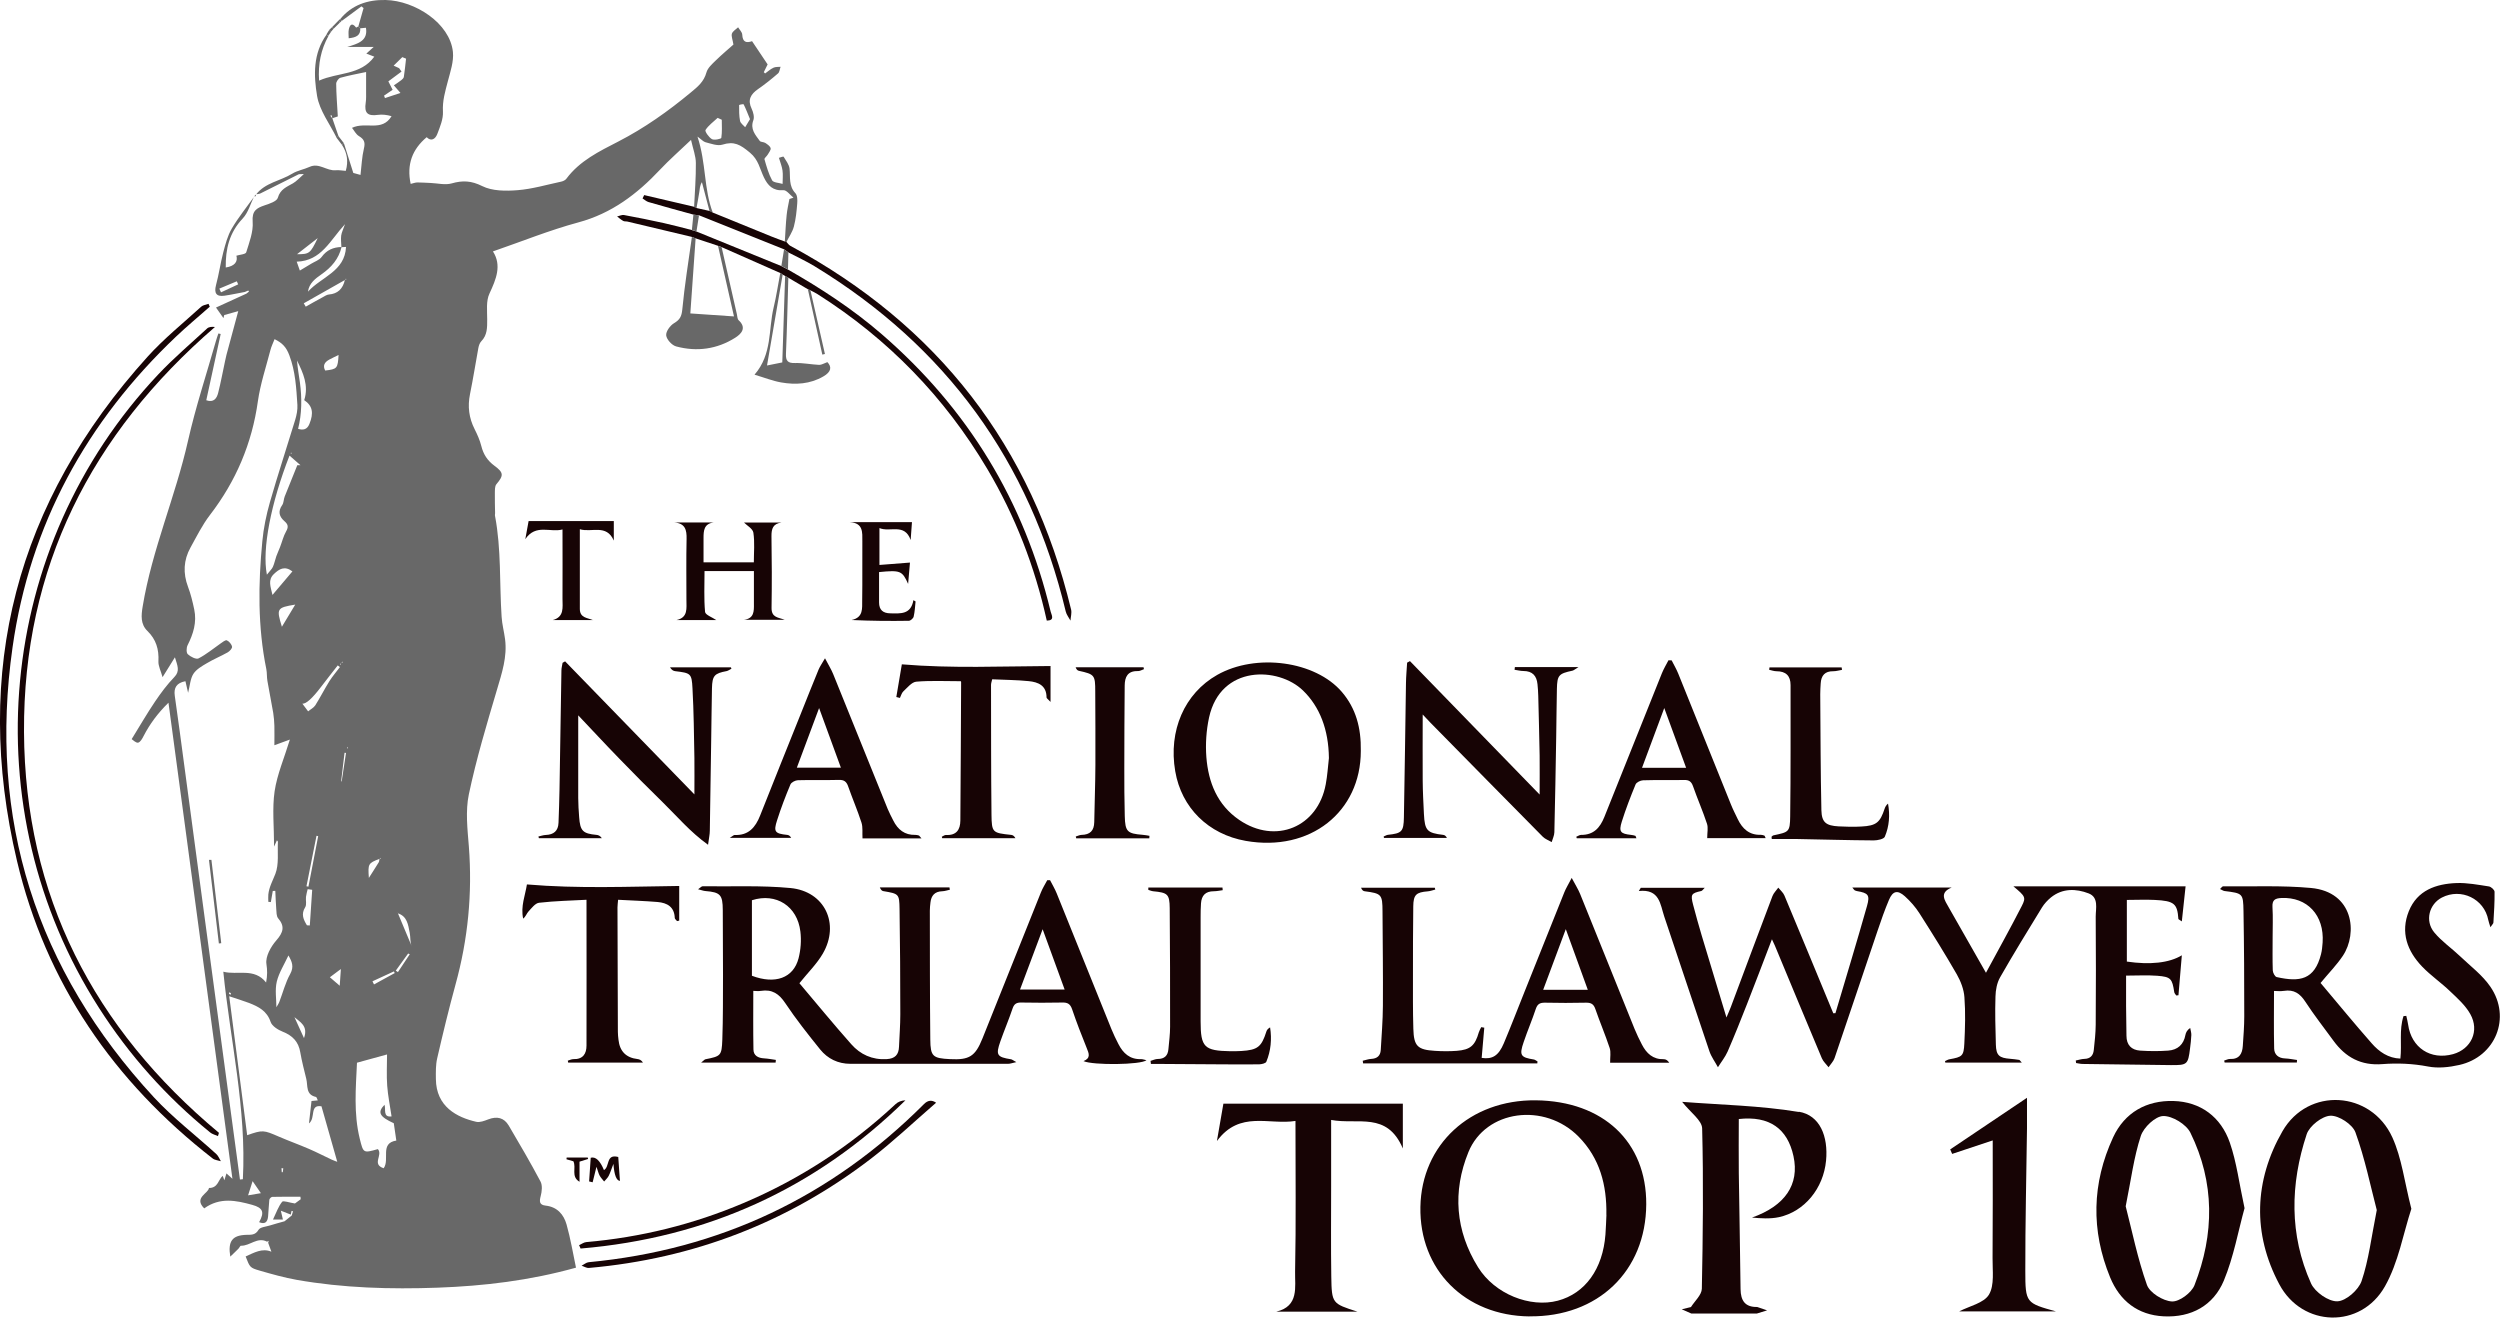 <?xml version="1.0" encoding="UTF-8"?><svg id="Layer_2" xmlns="http://www.w3.org/2000/svg" width="326" height="171.81" viewBox="0 0 326 171.81"><defs><style>.cls-1{fill:#686868;}.cls-2{fill:#170405;}</style></defs><g id="Layer_1-2"><g id="The_Top_100_Trial_Lawyers"><g><path class="cls-1" d="m33.39,25.36c1.2-1.55,3.17-1.76,4.71-2.71.68-.42,1.53-.55,2.27-.89,1.24-.57,2.23.55,3.4.44.42-.04.86.05,1.32.08.36-1.25.18-2.37-.51-3.41.09-.07.17-.14.26-.21.39,1.22.77,2.45,1.23,3.89.1.03.55.15.94.26.14-1.19.18-2.33.44-3.42.2-.8.06-1.22-.64-1.64-.4-.24-.64-.75-.91-1.08,1.8-.86,3.89.57,5.16-1.52-.61-.18-1.22-.25-1.8-.17-1.34.19-1.78-.26-1.57-1.6.08-.49.04-1,.05-1.51,0-.75,0-1.5,0-2.48-1.09.23-2.24.44-3.35.75-.25.07-.55.51-.55.78.01,1.33.12,2.67.21,4.26-.02,0-.37.13-.71.24-.03-.13-.07-.27-.1-.4-.06.02-.11.05-.17.07l.27.34c.26.77.53,1.53.79,2.3-.08.08-.15.16-.23.24-.89-1.81-2.23-3.55-2.55-5.45-.45-2.68-.54-5.56,1.24-8.02.08.07.15.14.23.21-.96,1.75-1.36,3.62-1.21,5.8,2.47-1.1,5.41-.67,7.2-3.12-.33-.13-.6-.23-1.04-.4.34-.31.58-.53.96-.87h-3.45c1.47-.44,2.72-.82,2.44-2.5-.22.02-.47.05-.72.07-.09-.07-.19-.14-.28-.21.23-.81.46-1.62.69-2.43-.09-.07-.19-.14-.28-.22-.85.63-1.7,1.25-2.54,1.88-.09-.06-.17-.12-.26-.18C45.86.64,47.94-.05,50.28,0c3.85.09,8.39,3.03,8.78,6.77.13,1.25-.34,2.59-.67,3.86-.34,1.3-.71,2.53-.63,3.93.05.96-.38,1.98-.74,2.92-.26.67-.81,1-1.38.41-1.88,1.58-2.63,3.55-2.09,6.09.32-.07.6-.19.88-.19.58,0,1.16.05,1.74.07.91.04,1.88.29,2.71.06,1.44-.41,2.57-.37,4.01.35,1.3.65,3.07.65,4.6.53,1.91-.15,3.79-.71,5.67-1.11.25-.05.56-.19.7-.39,1.74-2.34,4.28-3.56,6.76-4.84,3.42-1.76,6.52-3.96,9.47-6.41.91-.75,1.7-1.4,2.03-2.6.16-.59.74-1.1,1.21-1.56.83-.81,1.72-1.55,2.31-2.08-.1-.64-.3-1.08-.2-1.42.11-.33.53-.56.81-.83.19.32.53.63.54.96.05.96.5,1.12,1.28.85.66.99,1.32,1.97,2.03,3.03-.14.28-.32.64-.5,1.01.06.06.11.12.17.17.36-.26.69-.56,1.09-.75.27-.13.62-.09.93-.12-.11.29-.13.68-.33.86-.83.72-1.7,1.42-2.6,2.04-.96.67-1.41,1.4-.84,2.58.21.44.37,1.07.22,1.48-.44,1.17.26,1.91.83,2.7.13.17.51.13.73.27.27.18.62.41.69.68.06.23-.22.56-.37.83-.13.23-.48.48-.43.63.27.93.53,1.89.99,2.73.17.31.89.32,1.37.47,0-.58.07-1.18-.01-1.75-.08-.56-.31-1.1-.47-1.65.21-.06.58-.2.61-.15.3.5.72,1.02.78,1.57.12,1.1-.14,2.24.76,3.19.26.28.28.9.24,1.34-.08,1.01-.18,2.04-.44,3.02-.19.71-.64,1.34-.97,2.01-.07-.02-.14-.03-.21-.05.08-1.16.12-2.32.24-3.47.07-.7.23-1.39.36-2.09.18-.06.35-.12.53-.18-.44-.34-.9-1-1.31-.97-1.37.11-2.04-.61-2.55-1.68-.53-1.1-.69-2.28-1.81-3.21-1.27-1.06-2.06-1.53-3.6-1.05-.64.2-1.47-.13-2.19-.31-.29-.07-.53-.36-1.06-.74,1.15,3.45.81,6.82,2,9.92-.14-.07-.29-.14-.43-.21-.33-1.26-.66-2.51-.99-3.77-.28.46-.28.88-.34,1.29-.1.7-.25,1.4-.37,2.1-.1-.05-.21-.1-.31-.15.09-1.91.25-3.82.23-5.73,0-.9-.36-1.81-.63-3.02-1.46,1.4-2.82,2.58-4.04,3.88-2.99,3.18-6.31,5.71-10.66,6.88-3.74,1.01-7.36,2.48-11.13,3.78,1.17,1.83.42,3.61-.46,5.51-.45.96-.29,2.23-.29,3.36,0,1.04.03,2.04-.78,2.86-.2.21-.31.55-.37.85-.37,2-.68,4.02-1.09,6.02-.33,1.62-.14,3.12.6,4.58.35.7.68,1.43.87,2.19.27,1.09.8,1.91,1.71,2.58,1.24.91,1.21,1.28.26,2.41-.22.26-.19.77-.2,1.17-.02.87.02,1.74.03,2.61,0,.12-.04.24-.01.35.83,4.35.57,8.77.86,13.15.06.98.32,1.94.45,2.92.3,2.3-.41,4.41-1.05,6.58-1.34,4.52-2.7,9.05-3.67,13.65-.46,2.18-.18,4.55,0,6.81.47,6.11-.11,12.09-1.74,18-.87,3.18-1.65,6.4-2.39,9.62-.2.87-.18,1.8-.17,2.7.03,3.61,2.74,5,5.26,5.58.48.11,1.08-.13,1.58-.32,1.12-.43,2.04-.23,2.66.81,1.42,2.41,2.83,4.82,4.14,7.29.27.5.19,1.3.03,1.89-.19.72-.19,1.17.65,1.26,1.51.17,2.35,1.16,2.72,2.46.52,1.84.83,3.74,1.23,5.63-6.06,1.69-12.01,2.39-18.04,2.61-6.16.22-12.3.05-18.38-1.02-1.62-.29-3.22-.74-4.81-1.2-1.31-.38-1.29-.43-1.85-1.85,1.1-.49,2.16-1.13,3.36-.62-.17-.47-.29-.82-.42-1.16.02-.09.05-.17.07-.26-.07.04-.15.08-.22.11-1.26-.66-2.23.57-3.4.53-.11,0-.21.28-.34.4-.3.31-.62.6-1.05,1.02-.34-2.03.28-2.78,2.08-2.84.61-.02,1.18.07,1.6-.65.21-.36.96-.41,1.48-.57.63-.2,1.28-.37,1.92-.55.31-.25.62-.5.93-.75.06-.18.11-.37.17-.55-.06-.02-.13-.03-.19-.05-.03.16-.06.32-.1.48-.39-.15-.78-.31-1.3-.51.11.47.19.81.27,1.15h-1.29c.43-.9.7-1.7,1.19-2.31.15-.19.92.11,1.67.22.07-.05.41-.3.75-.55,0-.11-.02-.22-.03-.33-1.22,0-2.44-.01-3.67.02-.14,0-.37.23-.39.38-.08.72-.09,1.45-.16,2.17-.07.72-.39,1.07-1.17.75.72-1.29.52-1.87-.9-2.26-2.1-.58-4.21-1.02-6.26.46-1.4-1.4.54-1.94.62-2.66,1.2.01,1.21-1.1,1.79-1.58.06.15.11.28.22.57.11-.36.19-.61.27-.89.2.18.35.32.78.7-2.8-20.82-5.55-41.32-8.34-62.08-1.41,1.39-2.43,2.77-3.24,4.34-.17.34-.44.82-.72.87-.3.05-.66-.35-.84-.46,1.08-1.75,2.01-3.36,3.05-4.9.76-1.12,1.58-2.23,2.52-3.2.76-.79.4-1.48.07-2.57-.56.9-1,1.61-1.61,2.59-.22-.81-.57-1.45-.54-2.07.08-1.56-.3-2.85-1.44-3.96-.91-.89-.81-2.02-.61-3.21,1.22-7.4,4.27-14.3,5.91-21.59.99-4.39,2.41-8.68,3.64-13.01.09-.33.21-.65.32-.98.1.02.2.05.3.07-.62,2.87-1.25,5.74-1.88,8.64.97.34,1.37-.24,1.55-.96.35-1.37.6-2.76.9-4.15.06-.27.11-.54.18-.8.48-1.78.96-3.56,1.54-5.71-.79.22-1.31.37-1.83.51-.03.13-.07.27-.1.4-.38-.53-.75-1.07-.97-1.38,1.47-.67,2.71-1.24,3.96-1.81.11-.09.23-.18.34-.27-.03-.05-.06-.09-.09-.14-.15.06-.3.12-.45.19-.89.16-1.77.36-2.67.49-1.06.15-1.36-.35-1.09-1.38.38-1.41.58-2.88.95-4.29.28-1.06.56-2.16,1.11-3.09.86-1.47,1.95-2.8,2.94-4.19l-.02-.02c-.49.98-.78,2.14-1.5,2.9-1.74,1.84-2.25,3.98-2.21,6.39,1.16-.18,1.6-.75,1.39-1.54.45-.14,1.2-.18,1.28-.44.4-1.3.94-2.68.84-3.99-.11-1.42.5-1.78,1.57-2.14.63-.21,1.58-.52,1.71-.98.32-1.12,1.16-1.42,1.98-1.89.45-.26.81-.67,1.42-1.21-.47.03-.6,0-.69.04-1.66.83-3.32,1.67-4.98,2.49-.17.08-.38.08-.57.11l.02.02Zm11.11,61.05c.06,0,.12,0,.18,0-.02-.05-.03-.1-.05-.15-.03.06-.07.11-.1.17-.06.07-.12.13-.19.2.03.02.07.03.1.05.02-.09.04-.18.06-.27Zm4.99,25.58c-1.48.57-1.52.65-1.39,2.49.3-.48.81-1.25,1.29-2.04.08-.13.06-.31.09-.47.05,0,.1.02.15.03,0-.05-.01-.09-.02-.14-.04.05-.08.09-.12.14Zm-11.13,20.6s-.06-.04-.09-.05c.03.01.07.02.1.04.39.86.78,1.72,1.27,2.79.58-1.61-.53-2.1-1.29-2.77Zm13.5-13.49s-.03-.06-.05-.08c0,0-.04,0-.06,0,.04.02.08.03.13.05.61,1.45,1.22,2.9,1.82,4.35-.25-.53-.15-1.2-.28-1.83-.2-1-.32-2.12-1.56-2.5Zm-9.47-70.78c1.59-.19,1.65-.27,1.76-2.03-.41.2-.83.39-1.23.61-.58.32-.88.77-.5,1.44-.06.04-.13.08-.19.12.06-.05.12-.09.17-.14Zm2.61-11.82c-1.8,1.02-3.6,2.03-5.39,3.05.09.15.17.29.26.44.72-.41,1.44-.82,2.17-1.21.28-.15.57-.36.86-.38,1.11-.09,1.81-.71,2.08-1.92.06-.01.12-.02.18-.04-.01-.04-.03-.07-.04-.11l-.12.17Zm-.46-4.29c-.37,1.56-1.33,2.66-2.62,3.56-.8.56-1.61,1.16-1.76,2.26,1.73-1.92,4.82-2.63,4.96-5.83-.08,0-.34.02-.6.03-.02-.5-.09-1.02-.03-1.51.06-.43.28-.84.5-1.49-1.95,2.1-3.08,4.8-6.3,4.89.18.53.31.89.41,1.16.5-.3.99-.59,1.48-.89.46-.28,1.05-.47,1.35-.87.67-.92,1.53-1.29,2.61-1.31Zm-5.68,23.71c.66.2,1.18.11,1.48-.62.6-1.46.41-2.39-.67-3.12.61-1.91-.14-3.55-.94-5.17.07.97.25,1.93.38,2.88.27,2.02.26,4.04-.24,6.04h-.06s.04,0,.04,0Zm-3.05-11.71c-.2.52-.43.97-.55,1.45-.57,2.21-1.31,4.4-1.63,6.65-.77,5.52-2.86,10.43-6.25,14.84-1,1.3-1.74,2.81-2.54,4.25-.91,1.64-.99,3.35-.32,5.13.36.95.6,1.95.81,2.95.35,1.66-.12,3.18-.87,4.66-.16.32-.18.98.03,1.17.35.33,1.08.7,1.39.55,1.02-.52,1.92-1.28,2.87-1.94.26-.18.64-.49.83-.42.3.13.62.51.68.83.04.21-.31.59-.57.74-.89.5-1.84.89-2.71,1.41-.65.38-1.38.8-1.76,1.39-.4.62-.44,1.48-.69,2.47-.15-.67-.25-1.08-.35-1.51-1.18.22-1.53.88-1.39,1.89.22,1.56.44,3.12.65,4.68,1.07,7.97,2.13,15.93,3.2,23.9,1.06,7.93,2.13,15.85,3.2,23.78.48,3.58.96,7.16,1.45,10.73l.38-.04c.49-9.17-1.65-18.12-2.55-27.06,1.83.49,4.03-.56,5.58,1.41.18-.96.16-1.62.04-2.43-.14-.96.58-2.25,1.3-3.07.91-1.04,1.12-1.83.24-2.86-.25-.29-.22-.84-.26-1.27-.06-.77-.08-1.55-.12-2.32-.11,0-.22,0-.33.01-.08.48-.17.97-.25,1.45l-.33-.03c0-.32-.03-.64,0-.96.1-.97.58-1.81.92-2.69.48-1.25.26-2.78.33-4.19,0-.05-.07-.11-.13-.18-.09.19-.17.37-.37.82,0-2.61-.26-4.96.07-7.22.33-2.21,1.26-4.34,1.99-6.74-.8.29-1.26.46-2.02.74,0-.95.02-1.74,0-2.53-.02-.56-.06-1.13-.15-1.68-.24-1.4-.52-2.79-.76-4.18-.09-.5-.04-1.03-.14-1.53-1.13-5.54-1.06-11.12-.52-16.7.16-1.71.52-3.43.99-5.08,1.03-3.59,2.2-7.14,3.29-10.72.19-.63.33-1.31.29-1.96-.14-2.18-.25-4.34-1.05-6.47-.4-1.07-.92-1.61-1.92-2.1Zm-5.92,85.69c.78,6.06,1.56,12.08,2.34,18.13,2.03-.71,2.14-.68,4.14.19,1.3.56,2.63,1.04,3.93,1.6,1,.43,1.97.94,2.96,1.4.3.14.63.24.72.28-.69-2.41-1.37-4.81-2.06-7.24-1.6-.26-.72,1.54-1.63,2.23.12-1.09.22-1.99.33-2.92.24-.02.49-.05.82-.08-.1-.2-.15-.43-.24-.45-1.36-.29-1.04-1.46-1.26-2.35-.28-1.15-.58-2.29-.78-3.45-.23-1.4-1.01-2.2-2.3-2.71-.61-.24-1.39-.73-1.57-1.27-.48-1.44-1.58-1.99-2.8-2.47-.79-.3-1.6-.54-2.6-.88Zm16.66,8.69c-.15,3.27-.45,6.59.36,9.89.47,1.9.46,1.9,2.34,1.37.06-.02.15.03.03,0,.68.77-.85,1.96.75,2.49.83-1.15-.54-3.27,1.65-3.61-.11-.78-.22-1.5-.33-2.26-1.87-.86-2.17-1.41-1.21-2.41.2.6-.24,1.67.92,1.52-.2-1.36-.47-2.67-.57-4-.1-1.34-.02-2.69-.02-4.08-1.25.34-2.53.69-3.93,1.08Zm-11.75-63.65c.39-.5.65-.73.78-1.01.2-.44.29-.93.45-1.39.14-.4.33-.78.48-1.18.27-.69.44-1.44.8-2.07.33-.57.26-.91-.2-1.31-.7-.6-.9-1.28-.31-2.12.21-.3.18-.75.32-1.1.54-1.37,1.1-2.73,1.65-4.1.14,0,.27,0,.41,0-.46-.41-.93-.81-1.43-1.25-2.41,6.19-3.6,12.18-2.95,15.52Zm2.81,49.65c-.55,1.19-1.24,2.26-1.52,3.42-.25,1.07-.05,2.25-.05,3.33.09-.16.27-.41.38-.68.47-1.22.79-2.52,1.42-3.65.52-.95.24-1.61-.23-2.42ZM52.06,8.91c.1.14.2.28.3.42-.58.43-1.15.86-1.72,1.28.19.38.37.72.56,1.1-.41.28-.77.52-1.12.76.04.11.08.21.12.32.66-.22,1.31-.44,2.02-.67-.38-.44-.62-.72-.86-.99.33-.23.67-.44.98-.69.13-.1.3-.26.32-.41.12-.79.2-1.59.29-2.38-.16-.07-.33-.13-.49-.2-.35.34-.7.69-1.13,1.11.35.16.55.25.74.34Zm-13.93,65.6c-1.02-.77-1.73-.31-2.42.35-.8.77-.43,1.62-.18,2.72.95-1.12,1.77-2.09,2.6-3.07ZM94.13,15.62c-.18-.08-.37-.16-.55-.25-.55.52-1.19.97-1.58,1.58-.11.18.43.96.83,1.19.3.18,1.21-.03,1.23-.16.12-.78.06-1.58.06-2.38Zm-49.81,71.36c-.09-.07-.19-.14-.28-.21-.72.93-1.45,1.84-2.16,2.78q-1.73,2.28-2.45,2.21c.25.33.5.66.75,1,.31-.26.72-.46.93-.78.65-1.03,1.2-2.12,1.84-3.15.41-.65.92-1.23,1.38-1.85Zm-4.29,33.68c.12,0,.25.01.37.02.1-1.55.21-3.1.31-4.65-.2-.03-.39-.05-.59-.08-.08.34-.18.67-.22,1.01-.05.45.11,1-.1,1.34-.57.91-.23,1.62.23,2.37Zm-3.27-38.93c.69-1.14,1.21-2.02,1.74-2.89-2.41.4-2.47.51-1.74,2.89ZM97.8,15.54c-.29-.7-.53-1.34-.83-1.94-.03-.05-.59.06-.59.1,0,.69-.01,1.39.12,2.06.06.31.43.56.67.83.19-.32.39-.65.63-1.05Zm-57.83,100.03c.08.02.17.03.25.05.42-2.2.85-4.4,1.27-6.59-.07-.01-.14-.03-.22-.04-.44,2.2-.88,4.39-1.31,6.59Zm-1.24-82.42c1.62,0,1.72-.08,2.7-2.1-1,.78-1.76,1.37-2.7,2.1Zm4.28,94.28c.36.31.73.63,1.29,1.11.06-.9.1-1.5.15-2.18-.57.42-.94.7-1.43,1.07Zm-14.41-89.8c.07.16.15.33.22.49.75-.35,1.49-.7,2.24-1.04-.06-.13-.12-.27-.18-.4-.76.32-1.51.64-2.27.95Zm5.42,117.96c-.4-.58-.66-.95-1.08-1.57-.23.72-.38,1.19-.59,1.85.64-.11,1.04-.18,1.67-.28Zm17.45-28.7l-.1-.22c-.93.43-1.87.86-2.8,1.29.07.14.13.27.2.41.9-.49,1.8-.99,2.7-1.48Zm1.96-2.46c-.07-.03-.14-.06-.21-.09-.54.74-1.07,1.48-1.61,2.23.09.06.19.12.28.19.51-.77,1.03-1.54,1.54-2.32Zm-8.95-22.52s.06-.03.08-.04c.19-1.23.37-2.46.56-3.69-.06,0-.13-.02-.19-.02-.15,1.25-.3,2.5-.45,3.76Zm-7.54,50.44c-.08,0-.15-.02-.23-.02.01.17.02.34.03.52.04,0,.09,0,.13,0,.02-.17.04-.33.07-.5ZM49.24,6.06s.07,0,.1.01c-.03,0-.07,0-.1-.01Zm-19.12,123.47c-.06-.04-.13-.09-.2-.14-.02.06-.09.15-.06.18.04.07.13.1.2.15.02-.06.04-.11.06-.19Zm15.47-32.59c-.02-.13,0-.06,0,0,0-.06,0-.13,0,0Zm-.25.43c-.03.07-.05.14-.08.2.04,0,.08,0,.12,0-.01-.07-.03-.14-.05-.21Zm-7.38-38.21s.05-.04.08-.06c-.02-.02-.04-.07-.07-.07-.02,0-.05.03-.08.05.02.02.04.05.07.07Z"/><path class="cls-2" d="m239.34,132.12c1.38-4.66,2.8-9.31,4.12-13.99.41-1.44.14-1.68-1.3-1.93-.11-.02-.23-.06-.33-.12-.06-.04-.1-.12-.29-.35h12.97c-1.68.68-.92,1.66-.38,2.62,1.58,2.77,3.15,5.54,4.84,8.5,1.62-3.01,3.2-5.83,4.67-8.71.58-1.13.45-1.27-1.09-2.56h22.45c-.15,1.37-.31,2.9-.49,4.57-.33-.23-.44-.27-.45-.32-.14-1.97-.51-2.36-3.09-2.48-1.18-.06-2.36,0-3.63,0v8.04c3,.44,5.52.19,7.17-.82-.15,1.83-.3,3.52-.44,5.21-.1,0-.19.02-.29.03-.09-.15-.24-.28-.26-.44-.27-1.76-.44-1.99-2.21-2.13-1.29-.1-2.59-.02-4.07-.02,0,1.29,0,2.61,0,3.94,0,1.3.05,2.6.05,3.9,0,1.2.64,1.86,1.78,1.94,1.22.08,2.44.09,3.66,0,1.23-.09,2.02-.78,2.25-2.05.06-.32.22-.62.62-.91.05.31.16.62.15.93-.02.59-.1,1.18-.17,1.76-.26,2.09-.36,2.18-2.52,2.16-3.83-.04-7.65-.09-11.48-.15-.29,0-.57-.08-.86-.12l-.04-.33c.37-.07.74-.2,1.11-.21.79-.01,1.17-.45,1.24-1.16.12-1.1.24-2.2.25-3.3.03-4.69.04-9.39,0-14.08,0-1.08.42-2.52-.92-3.04-1.64-.63-3.4-.69-4.91.52-.45.37-.87.82-1.18,1.32-1.85,3.02-3.71,6.04-5.46,9.11-.41.72-.58,1.65-.6,2.49-.07,2.09-.01,4.18.05,6.27.04,1.41.42,1.75,1.88,1.86.39.03.78.08,1.16.14.06,0,.11.11.34.35h-9.97c-.01-.06-.02-.12-.04-.19.19-.08.38-.21.58-.24,1.66-.3,1.86-.41,1.94-2.06.1-2.01.16-4.03.01-6.03-.07-1.02-.48-2.08-.99-2.98-1.55-2.7-3.2-5.34-4.87-7.96-.52-.82-1.19-1.58-1.91-2.23-.96-.85-1.57-.7-2.07.48-.55,1.3-1.02,2.64-1.47,3.98-1.88,5.55-3.73,11.1-5.62,16.64-.15.44-.52.8-.79,1.2-.29-.39-.68-.73-.87-1.17-2.06-4.89-4.09-9.8-6.13-14.7-.09-.21-.19-.42-.38-.82-1.12,2.93-2.16,5.68-3.24,8.43-.82,2.09-1.65,4.17-2.54,6.22-.32.72-.84,1.36-1.26,2.04-.37-.69-.86-1.35-1.11-2.08-1.99-5.85-3.91-11.72-5.89-17.57-.53-1.57-.58-3.63-3.32-3.33.09-.14.17-.28.26-.42h8.34c-.22.21-.32.39-.46.42-1.31.29-1.41.44-1.05,1.82.35,1.33.72,2.66,1.11,3.97,1.04,3.47,2.09,6.93,3.23,10.7.26-.62.43-.98.57-1.36,1.81-4.82,3.6-9.65,5.43-14.47.15-.4.5-.73.76-1.1.27.34.64.64.8,1.03,2.14,5.11,4.25,10.23,6.37,15.35.09,0,.17,0,.26-.01Z"/><path class="cls-2" d="m104.25,128.22c2.16,2.55,4.4,5.29,6.75,7.94,1.19,1.35,2.74,2.06,4.62,1.95,1.09-.06,1.57-.57,1.61-1.61.06-1.42.17-2.83.17-4.25,0-4.57-.03-9.14-.1-13.72-.03-1.98-.09-1.98-2.13-2.33-.17-.03-.32-.18-.44-.48h9.08c.02.1.03.2.05.3-.33.07-.66.19-1,.2-.97.03-1.43.56-1.53,1.47-.04.35-.08.71-.08,1.06.01,5.6,0,11.2.06,16.8.02,2.21.32,2.45,2.57,2.56,2.51.13,3.29-.35,4.23-2.69,2.55-6.34,5.07-12.7,7.62-19.04.22-.56.55-1.07.83-1.6.12,0,.25,0,.37,0,.29.57.63,1.13.87,1.73,2.39,5.9,4.76,11.81,7.14,17.71.26.65.58,1.29.9,1.92.61,1.2,1.49,2.02,2.95,1.97.21,0,.43.08.71.14-.7.61-6.97.68-8.21.12.98-.4.7-1.01.42-1.7-.68-1.68-1.33-3.36-1.91-5.07-.24-.7-.6-.89-1.29-.87-1.77.04-3.55.03-5.33,0-.6-.01-.92.15-1.13.75-.49,1.45-1.09,2.86-1.6,4.31-.63,1.79-.45,2.05,1.39,2.34.13.02.25.13.69.37-.55.12-.81.22-1.06.22-6.86,0-13.73,0-20.59,0-1.6,0-2.95-.66-3.93-1.87-1.58-1.96-3.15-3.94-4.55-6.04-.82-1.23-1.72-1.83-3.18-1.6-.34.06-.7,0-.99,0,0,2.57-.03,5.11.02,7.65.01.8.62,1.11,1.39,1.15.51.03,1.02.13,1.53.2-.01.12-.02.23-.03.35h-9.71c.34-.26.43-.4.55-.43,2.01-.4,2.13-.45,2.21-2.55.1-2.84.08-5.68.09-8.51,0-2.8-.01-5.6-.03-8.4-.01-2-.32-2.32-2.28-2.48-.25-.02-.49-.12-.94-.23.32-.22.45-.39.59-.39,3.82.05,7.66-.13,11.46.23,4.47.43,6.47,4.67,4.21,8.56-.78,1.34-1.93,2.46-3.03,3.83Zm-6.2-.98c3.03,1.15,5.41.3,6.08-2.27.29-1.12.38-2.35.24-3.5-.39-3.3-3.16-5.09-6.32-4.08v9.86Zm37.91-6.07c-1.06,2.83-1.99,5.31-2.95,7.87h5.82c-.94-2.57-1.84-5.04-2.87-7.87Z"/><path class="cls-2" d="m302.62,128.2c2.17,2.57,4.36,5.25,6.65,7.85.96,1.1,2.16,1.94,3.74,1.99.21-1.87-.18-3.76.41-5.54l.36-.03c.08.38.19.76.24,1.14.42,3.01,2.93,4.66,5.86,3.85,2.36-.66,3.48-3.03,2.25-5.22-.63-1.13-1.67-2.06-2.63-2.97-1.16-1.12-2.51-2.04-3.63-3.2-1.97-2.04-2.87-4.49-1.76-7.25,1.1-2.73,3.55-3.57,6.23-3.67,1.4-.05,2.82.23,4.21.44.29.04.74.45.74.7.02,1.34-.07,2.67-.15,4.01,0,.13-.16.26-.39.61-.13-.44-.23-.69-.28-.95-.53-2.76-3.54-4.21-6.05-2.92-1.66.86-2.24,3.03-1,4.54.96,1.17,2.26,2.05,3.37,3.11,1.36,1.3,2.93,2.47,3.97,4,2.73,4.01.66,9.11-4.06,10.18-1.32.3-2.79.46-4.1.2-1.99-.38-3.96-.46-5.94-.31-2.78.22-4.8-.88-6.38-3.05-1.23-1.69-2.52-3.33-3.66-5.08-.7-1.08-1.5-1.63-2.8-1.42-.45.07-.92.01-1.29.01,0,2.58-.04,5.05.02,7.52.02.79.57,1.25,1.42,1.28.52.02,1.04.13,1.56.2,0,.11-.01.22-.02.33h-9.42c-.02-.08-.04-.17-.06-.25.25-.07.51-.22.76-.21,1.2.05,1.6-.67,1.67-1.69.09-1.3.19-2.59.19-3.89,0-4.57-.02-9.14-.1-13.71-.04-2.31-.1-2.31-2.47-2.61-.17-.02-.32-.14-.59-.26.19-.18.29-.35.39-.35,3.82.04,7.66-.14,11.46.21,5.58.51,6.12,5.91,4.17,8.84-.8,1.2-1.83,2.24-2.92,3.56Zm-6.27-5.92c0,1.42-.03,2.84.02,4.26.01.31.28.82.51.87,3.02.68,4.93.36,5.78-2.98.13-.49.17-1.01.21-1.52.24-3.56-2.01-5.97-5.38-5.81-.82.04-1.21.25-1.16,1.17.08,1.34.02,2.68.02,4.02Z"/><path class="cls-2" d="m200.45,138.67h-22.7c-.02-.12-.04-.24-.05-.35.37-.08.73-.22,1.11-.24.76-.04,1.19-.4,1.24-1.15.11-1.92.27-3.85.28-5.77.03-4.1-.03-8.2-.05-12.3-.01-2.23-.12-2.35-2.33-2.64-.17-.02-.34-.13-.47-.46h9.62c.02.08.04.16.06.24-.32.08-.64.2-.97.23-1.52.12-1.88.44-1.9,1.95-.04,3-.04,5.99-.04,8.99,0,2.33-.02,4.65.05,6.98.06,2.27.55,2.74,2.81,2.88.94.06,1.9.07,2.84,0,1.79-.14,2.39-.68,2.89-2.42.07-.23.2-.44.31-.67.13.02.27.04.4.07-.11,1.31-.23,2.62-.34,3.94,1.39.21,2.2-.27,2.89-1.91.93-2.21,1.79-4.44,2.68-6.67,1.74-4.34,3.47-8.68,5.21-13.02.21-.53.52-1.01.96-1.87.48.91.85,1.48,1.1,2.1,2.38,5.86,4.73,11.74,7.1,17.6.28.69.61,1.36.95,2.02.6,1.16,1.44,1.96,2.86,1.92.24,0,.49.12.71.46h-7.71c-.01-.73.12-1.38-.06-1.92-.57-1.72-1.28-3.38-1.87-5.09-.22-.64-.56-.83-1.21-.82-1.78.04-3.55.04-5.33,0-.64-.01-1,.14-1.22.8-.48,1.45-1.09,2.87-1.58,4.32-.6,1.75-.42,2.01,1.33,2.29.17.03.31.17.47.25-.01.09-.02.19-.03.28Zm3.73-17.51c-1.05,2.82-1.98,5.32-2.95,7.91h5.82c-.94-2.58-1.85-5.08-2.87-7.91Z"/><path class="cls-2" d="m177.45,97.93c0,7.94-6.6,13.2-15.01,11.72-4.87-.86-8.38-4.32-9.19-9.08-.91-5.29,1.21-10.15,5.47-12.56,5.07-2.87,12.8-1.82,16.26,2.22,1.83,2.14,2.52,4.67,2.47,7.69Zm-4.16.92c-.04-3.72-1.2-6.7-3.38-8.81-3.2-3.1-10.74-3.38-12.25,3.53-.36,1.67-.48,3.45-.35,5.16.26,3.29,1.42,6.23,4.29,8.19,4.73,3.23,10.25.95,11.28-4.66.21-1.12.28-2.26.41-3.4Z"/><path class="cls-2" d="m75.4,93.26c0,3.58,0,7.19,0,10.8,0,.83.06,1.65.12,2.48.13,1.82.47,2.16,2.27,2.33.24.02.47.12.69.43h-8.21c-.02-.07-.04-.15-.06-.22.32-.07.64-.19.96-.2,1.04-.04,1.62-.53,1.66-1.59.05-1.46.11-2.91.13-4.37.09-5.16.16-10.32.25-15.49,0-.33.1-.67.15-1,.11-.06.22-.13.33-.19,5.59,5.76,11.19,11.51,16.86,17.35,0-1.65.02-3.2,0-4.74-.06-3.03-.08-6.07-.25-9.09-.1-1.97-.24-1.99-2.26-2.24-.24-.03-.47-.16-.67-.5h7.94c.02.06.05.12.07.18-.21.1-.4.26-.62.31-1.6.3-1.88.59-1.92,2.24-.05,2.25-.06,4.49-.1,6.74-.06,3.94-.11,7.88-.18,11.82,0,.5-.12.99-.23,1.85-2.35-1.69-4.03-3.7-5.88-5.51-1.92-1.87-3.81-3.78-5.67-5.7-1.84-1.89-3.63-3.83-5.38-5.67Z"/><path class="cls-2" d="m185.52,93.15c0,2.99-.02,5.81,0,8.63.01,1.46.09,2.91.16,4.37.11,2.16.41,2.47,2.52,2.72.17.02.34.12.48.4h-8.21c-.01-.06-.03-.13-.04-.19.19-.07.37-.2.56-.22,1.8-.19,2.05-.41,2.08-2.28.11-5.83.18-11.67.27-17.5.01-.89.1-1.78.15-2.67.12-.07.25-.14.37-.2,5.59,5.75,11.18,11.51,16.91,17.4,0-1.81.02-3.44,0-5.06-.04-2.6-.12-5.2-.18-7.8-.01-.51-.05-1.02-.1-1.53-.11-1.1-.66-1.72-1.84-1.72-.38,0-.77-.11-1.15-.16.01-.12.03-.24.04-.35h8.29c-.45.28-.61.43-.79.47-1.78.38-1.98.58-2.02,2.39-.05,2.09-.05,4.18-.09,6.27-.07,4.14-.14,8.28-.24,12.41-.01.43-.23.85-.35,1.28-.39-.23-.85-.39-1.16-.7-4.91-4.96-9.8-9.94-14.7-14.92-.3-.31-.59-.63-.98-1.04Z"/><path class="cls-2" d="m217.98,86.11c.29.57.62,1.13.86,1.72,2.3,5.68,4.58,11.37,6.87,17.06.26.65.59,1.29.89,1.92.61,1.27,1.51,2.1,3.02,2.05.15,0,.31.05.45.1.05.02.07.12.17.33h-7.62c0-.72.15-1.35-.03-1.88-.54-1.64-1.24-3.23-1.81-4.86-.22-.63-.52-.86-1.19-.84-1.77.04-3.55-.02-5.33.04-.34.01-.86.26-.98.54-.66,1.6-1.28,3.21-1.8,4.86-.41,1.32-.17,1.57,1.21,1.72.19.02.38.06.56.12.04.01.06.13.14.32h-7.78c-.02-.07-.04-.13-.06-.2.21-.08.42-.24.62-.24,1.64.02,2.48-.94,3.04-2.34,2.49-6.25,4.99-12.49,7.5-18.73.24-.59.57-1.14.86-1.7.13,0,.25,0,.38.01Zm1.89,14.01c-.95-2.61-1.85-5.06-2.85-7.79-1.02,2.75-1.94,5.23-2.9,7.79h5.75Z"/><path class="cls-2" d="m120.19,109.33h-7.72c-.04-.76.06-1.45-.13-2.05-.52-1.61-1.19-3.16-1.75-4.76-.22-.62-.55-.84-1.21-.82-1.78.05-3.55-.01-5.33.04-.34.01-.86.27-.98.56-.64,1.52-1.23,3.07-1.73,4.64-.5,1.53-.3,1.76,1.31,1.93.18.02.36.1.52.39h-8.01c.37-.22.51-.39.65-.38,1.8.08,2.7-1,3.3-2.51,1.75-4.43,3.53-8.84,5.3-13.26.77-1.93,1.54-3.87,2.33-5.79.17-.41.44-.78.84-1.48.46.88.82,1.45,1.07,2.07,2.38,5.86,4.74,11.73,7.11,17.59.21.51.47.99.72,1.49.59,1.19,1.49,1.92,2.88,1.88.15,0,.31.03.46.08.06.02.1.11.35.39Zm-10.54-9.23c-.92-2.52-1.83-5-2.84-7.77-1.04,2.8-1.95,5.24-2.9,7.77h5.74Z"/><path class="cls-2" d="m74.04,138.31c.24-.07.49-.2.73-.2,1.24.04,1.71-.69,1.71-1.77.02-6.26,0-12.53,0-19.01-1.99.11-4.1.15-6.19.39-.5.06-.97.7-1.38,1.14-.24.26-.34.65-.69.93-.35-1.61.28-3.06.49-4.46,6.7.57,13.24.28,19.86.2v4.52c-.09.02-.19.04-.28.06-.1-.13-.29-.27-.3-.4-.05-1.46-.99-1.98-2.24-2.09-1.68-.14-3.38-.19-5.15-.29-.03.4-.08.7-.08,1,.01,5.4.03,10.8.05,16.2,0,.35.04.7.08,1.05q.24,2.26,2.48,2.52c.25.03.49.12.71.46h-9.75c-.02-.08-.03-.17-.05-.25Z"/><path class="cls-2" d="m125.3,88.83c-1.98,0-3.91-.1-5.81.06-.6.05-1.17.78-1.69,1.26-.23.21-.3.57-.45.86-.16-.04-.31-.08-.47-.12.25-1.47.5-2.94.72-4.26,6.61.55,13.01.25,19.39.22v4.68c-.34-.37-.52-.47-.52-.58,0-1.57-1.09-2.01-2.33-2.13-1.56-.16-3.14-.16-4.76-.24-.06.29-.15.51-.15.73.01,5.63,0,11.27.06,16.9.03,2.37.12,2.4,2.57,2.66.2.02.39.13.55.43h-9.55c-.02-.06-.03-.13-.05-.19.18-.08.37-.24.55-.23,1.35.08,1.86-.69,1.87-1.87.05-6.03.07-12.06.1-18.08,0-.07-.07-.14-.04-.08Z"/><path class="cls-2" d="m149.76,115.73h9.65c0,.12.02.24.03.35-.39.05-.78.14-1.17.14-1.07,0-1.59.55-1.66,1.58-.04.59-.05,1.18-.05,1.77,0,4.53-.01,9.06,0,13.6,0,3.4.47,3.85,3.89,3.91.47,0,.95,0,1.42-.03,2.13-.13,2.63-.53,3.27-2.55.06-.2.21-.37.48-.53.24,1.54.1,3.05-.49,4.48-.09.21-.61.33-.94.34-1.61.03-3.22,0-4.84,0-2.56-.02-5.12-.03-7.69-.05-.53,0-1.06,0-1.58,0-.02-.13-.04-.26-.05-.4.31-.09.63-.25.94-.25.88,0,1.32-.44,1.39-1.27.09-.98.22-1.96.22-2.94,0-5.16,0-10.32-.05-15.48-.02-1.81-.28-2-2.16-2.18-.21-.02-.42-.12-.63-.18,0-.1,0-.2,0-.31Z"/><path class="cls-2" d="m27.36,39.99c-1.47,1.3-2.98,2.55-4.4,3.9C11.28,54.98,3.91,68.42,1.64,84.38c-3.2,22.44,3.05,42.07,18.44,58.72,2.48,2.68,5.42,4.92,8.13,7.39.26.24.4.62.59.93-.36-.11-.79-.14-1.06-.35-12.92-10.04-21.77-22.9-25.53-38.83-5.85-24.78-.08-46.79,17.03-65.72,2.13-2.36,4.64-4.38,7-6.53.23-.21.63-.25.95-.37.05.12.11.25.16.37Z"/><path class="cls-2" d="m231,109.12c.09-.07.16-.17.26-.19,2.01-.43,2.15-.43,2.18-2.46.08-5.71.04-11.43.05-17.14,0-1.21-.62-1.8-1.83-1.8-.32,0-.64-.12-.96-.19.01-.1.03-.21.04-.31h9.41c.02.11.03.21.05.32-.38.06-.76.18-1.14.18-1.09-.02-1.58.56-1.64,1.58-.03.47-.06.94-.06,1.42.04,5.04.04,10.08.15,15.12.04,1.6.61,2.02,2.25,2.11.98.05,1.97.08,2.95.02,1.96-.1,2.45-.51,3.05-2.34.08-.23.2-.45.44-.65.27,1.49.16,2.96-.42,4.32-.13.31-.95.48-1.45.48-3.31-.02-6.62-.12-9.93-.18-1.12-.02-2.24,0-3.36,0,0-.09-.02-.18-.03-.27Z"/><path class="cls-2" d="m28.43,148.15c-.35-.16-.76-.25-1.04-.49-5.7-4.64-10.54-10.06-14.5-16.26C-3.7,105.45-.51,71.24,20.64,48.82c2-2.12,4.23-4.02,6.37-5.99.23-.21.63-.24,1.02-.19C11.85,56.61,3.02,74.06,3.13,95.44c.11,21.34,9.09,38.67,25.42,52.28-.04.14-.08.29-.13.43Z"/><path class="cls-2" d="m149.86,109.32h-9.52c-.02-.08-.04-.16-.06-.24.25-.07.49-.2.74-.21,1.12-.02,1.65-.54,1.67-1.67.04-2.48.14-4.96.15-7.44.02-3.19-.01-6.39-.02-9.58,0-2.16-.08-2.25-2.15-2.71-.16-.04-.3-.16-.41-.46h8.86c.02.08.03.17.05.25-.26.09-.53.26-.79.25-1.33-.04-1.71.76-1.72,1.88-.03,3.59-.05,7.18-.05,10.76,0,2.09,0,4.18.06,6.27.05,2.03.33,2.28,2.33,2.44.3.02.59.08.89.13,0,.11-.02.22-.02.33Z"/><path class="cls-2" d="m101.9,68.14c-1.1.15-1.31.8-1.3,1.78.05,3.11.06,6.23.01,9.34-.02,1.3.89,1.24,1.71,1.56h-5.29c1.31-.17,1.29-1.12,1.28-2.08-.01-1.41,0-2.83,0-4.27h-6.44c0,1.82-.09,3.58.07,5.32.04.4.95.71,1.47,1.07h-5.21c1.56-.33,1.3-1.56,1.31-2.64,0-2.64-.04-5.29.02-7.93.03-1.2-.18-2.05-1.6-2.16h5.13c-1.28.16-1.32,1.09-1.32,2.06,0,1.02,0,2.04,0,3.14h6.56c0-1.3.13-2.61-.06-3.87-.08-.52-.84-.93-1.22-1.32h4.87Z"/><path class="cls-2" d="m90.48,26.97c.1.05.21.1.31.15.57.13,1.13.25,1.7.38.14.07.29.14.43.21,2.57,1.05,5.13,2.1,7.7,3.14.56.23,1.14.43,1.71.64.07.01.14.03.21.05.17.17.31.4.51.51,19.26,10.37,31.5,26.16,36.62,47.43.11.45-.05.96-.08,1.45-.21-.4-.52-.77-.62-1.2-4.68-19.56-15.6-34.57-32.78-45.03-1.09-.66-2.25-1.19-3.38-1.78-.19-.14-.38-.27-.57-.41-3.69-1.48-7.38-2.95-11.07-4.43-.24-.03-.49-.06-.73-.09-1.96-.54-3.92-1.07-5.87-1.64-.28-.08-.52-.31-.78-.47.07-.15.14-.29.21-.44,2.16.51,4.33,1.01,6.49,1.52Z"/><path class="cls-2" d="m90.21,30.89c-2.79-.66-5.57-1.33-8.36-1.99-.19-.05-.42,0-.58-.09-.29-.16-.54-.38-.8-.58.3-.07.62-.24.9-.19,1.74.32,3.47.67,5.19,1.05,1.22.27,2.44.6,3.65.91.2.06.41.13.61.19,3.68,1.5,7.37,3,11.05,4.5.29.15.58.3.86.45,4.32,2.46,8.47,5.17,12.24,8.43,11.23,9.71,18.59,21.77,22.04,36.2.1.42.59,1.14-.51,1.16-1.55-7.02-4.11-13.63-7.77-19.8-5.55-9.35-12.93-16.94-22.12-22.77-.3-.19-.62-.34-.93-.5-.11-.05-.22-.1-.33-.14-.85-.5-1.7-1-2.55-1.5-.14-.08-.28-.15-.42-.23-.11-.06-.21-.12-.32-.18-.11-.07-.21-.14-.32-.21-2.55-1.13-5.1-2.25-7.65-3.38-.15-.06-.31-.11-.47-.17-.97-.32-1.95-.65-2.92-.97-.17-.06-.33-.12-.5-.19Z"/><path class="cls-2" d="m114.63,74.59c0,1.38,0,2.67,0,3.97,0,.99.53,1.41,1.48,1.42,1.31.02,2.67.18,3-1.72.09.06.18.11.28.17-.07.66-.1,1.34-.25,1.98-.05.22-.4.53-.61.54-2.46.04-4.93.02-7.48-.1,1.57-.34,1.36-1.55,1.38-2.57.04-2.56,0-5.13.02-7.69,0-1.17.13-2.39-1.62-2.5h8.09c-.05.74-.11,1.54-.17,2.33-.79-2.25-2.69-.97-4.07-1.56v4.81c1.33-.11,2.61-.21,3.98-.31-.06.74-.14,1.66-.24,2.78-.77-1.72-1.01-1.81-3.79-1.54Z"/><path class="cls-1" d="m90.21,30.89c.17.06.33.12.5.19-.23,3.31-.47,6.61-.69,9.79,2.02.14,3.83.26,5.69.39-.68-3.01-1.38-6.11-2.08-9.2.16.06.31.11.47.17.66,2.92,1.32,5.83,1.99,8.75.06.27.06.62.23.78,1.12,1.03.28,1.82-.45,2.28-2.37,1.5-5.01,1.86-7.71,1.13-.55-.15-1.23-.9-1.29-1.44-.05-.51.52-1.29,1.03-1.59.75-.45.98-.87,1.07-1.78.3-3.16.81-6.3,1.25-9.45Z"/><path class="cls-2" d="m122.06,143.8c-2.88,2.49-5.6,5.08-8.55,7.34-10.84,8.3-23.11,12.99-36.71,14.2-.31.03-.64-.19-.96-.29.31-.16.61-.43.93-.46,17.07-1.62,31.63-8.52,43.73-20.63q.74-.74,1.56-.17Z"/><path class="cls-2" d="m77.35,80.86h-5.28c1.54-.41,1.28-1.67,1.28-2.77.02-2.95,0-5.9,0-9.05-1.59.44-3.47-.77-4.85,1.26.14-.79.29-1.58.43-2.35h11.11v2.54c-.96-2.2-2.9-1.01-4.43-1.48,0,3.56,0,6.98,0,10.39,0,1.18.97,1.15,1.74,1.47Z"/><path class="cls-2" d="m75.52,162.37c.31-.14.61-.37.92-.4,7.12-.62,13.96-2.31,20.53-5.1,7.36-3.12,13.95-7.43,19.8-12.88.33-.31.78-.49,1.3-.51-11.79,11.57-25.95,17.94-42.36,19.33-.07-.15-.14-.3-.2-.45Z"/><path class="cls-1" d="m101.74,35.59c.11.07.21.14.32.21-.67,3.89-1.34,7.79-2.04,11.86.82-.16,1.41-.28,1.99-.4.12-3.82.24-7.55.37-11.28.14.08.28.15.42.23-.1,3.31-.17,6.61-.31,9.92-.04.92.23,1.24,1.19,1.21,1.04-.03,2.09.19,3.14.24.31.01.62-.2,1.07-.36.59.62.53,1.26-.53,1.87-1.72,1-3.61,1.11-5.5.78-1.13-.2-2.22-.64-3.47-1.01,2.33-2.69,1.8-5.89,2.49-8.75.36-1.49.58-3.01.87-4.52Z"/><path class="cls-2" d="m78.74,152.59c.82-.44.22-2.16,1.88-1.72.07,1.03.15,2.07.22,3.12q-.69-.05-.85-2.22c-.27.7-.41,1.15-.62,1.57-.14.27-.39.49-.59.73-.2-.25-.43-.49-.58-.76-.15-.26-.21-.57-.42-1.16-.22.87-.36,1.45-.5,2.02-.15-.04-.31-.08-.46-.11.07-1.03.14-2.06.21-3.09q.96-.26,1.73,1.62Z"/><path class="cls-1" d="m105.35,37.71c.11.05.22.1.33.14.63,2.77,1.26,5.54,1.89,8.31l-.34.08c-.63-2.85-1.26-5.69-1.89-8.54Z"/><path class="cls-2" d="m75.56,154.1c-1.14-.69-.38-1.8-.79-2.67-.28-.08-.59-.17-.9-.26,0-.08.01-.16.02-.23h2.75c.02.06.03.13.05.19-.33.1-.66.21-1.12.35v2.61Z"/><path class="cls-1" d="m102.75,35.13c-.29-.15-.58-.3-.86-.45.12-.72.23-1.44.35-2.16.19.14.38.27.57.41-.02.74-.04,1.47-.06,2.21Z"/><path class="cls-1" d="m90.83,30.18c-.2-.06-.41-.13-.61-.19.07-.67.14-1.33.2-2,.24.03.49.06.73.09-.11.7-.22,1.4-.33,2.1Z"/><path class="cls-1" d="m44.58,18.87c-.23-.3-.46-.61-.7-.91.08-.08.15-.16.23-.24.24.31.48.62.72.94-.09.07-.17.14-.26.21Z"/><path class="cls-1" d="m43.29,3.55c.29-.3.58-.59.87-.89.06.09.11.18.17.27-.28.27-.55.55-.83.82-.07-.07-.14-.13-.21-.2Z"/><g><path class="cls-2" d="m199.44,171.66c-8.42-.09-14.37-6.07-14.22-14.28.15-8.14,6.49-13.99,15.05-13.9,8.8.1,14.45,5.43,14.4,13.57-.05,8.71-6.3,14.7-15.23,14.6Zm10.03-13.25c.07-3.86-.85-7.38-3.62-10.19-4.44-4.51-12.13-3.5-14.37,2.02-2.09,5.13-1.69,10.27,1.26,15.01,2.17,3.5,6.79,5.32,10.4,4.36,3.57-.95,5.87-4.14,6.21-8.63.06-.85.09-1.71.13-2.57Z"/><path class="cls-2" d="m314.44,157.63c-1.06,3.23-1.68,7-3.45,10.12-3.14,5.55-10.77,5.36-13.77-.28-3.52-6.6-3.28-13.53.41-19.95,3.34-5.81,11.55-5.3,14.33.79,1.23,2.7,1.58,5.81,2.48,9.32Zm-4.51.16c-.81-3.1-1.54-6.71-2.78-10.13-.38-1.04-2.16-2.21-3.26-2.17-1.09.04-2.74,1.33-3.1,2.42-2.15,6.5-2.28,13.1.57,19.45.51,1.13,2.29,2.38,3.44,2.33,1.12-.04,2.75-1.48,3.15-2.64.93-2.74,1.27-5.69,1.98-9.25Z"/><path class="cls-2" d="m292.69,157.54c-.82,2.95-1.41,6.34-2.7,9.45-1.36,3.25-4.24,4.84-7.84,4.66-3.39-.17-5.73-2.02-6.99-5.08-2.51-6.12-2.38-12.27.39-18.26,1.51-3.26,4.38-4.84,7.87-4.74,3.54.1,6.19,2.08,7.35,5.43.89,2.57,1.22,5.33,1.92,8.55Zm-15.5-.24c.82,3.18,1.55,6.81,2.77,10.25.37,1.03,2.1,2.1,3.26,2.16.97.05,2.55-1.13,2.94-2.12,2.61-6.66,2.66-13.39-.53-19.88-.54-1.1-2.34-2.2-3.54-2.18-1.03.02-2.56,1.47-2.93,2.6-.91,2.77-1.27,5.71-1.97,9.17Z"/><path class="cls-2" d="m158.69,148.76c.27-1.57.54-3.14.84-4.84h23.4v5.84c-2.07-4.86-5.84-3.06-9.35-3.72,0,3.03,0,5.85,0,8.67,0,3.92-.04,7.84.02,11.76.06,3.51.11,3.51,3.41,4.57h-10.58c3-.71,2.41-3.25,2.45-5.21.13-6.4.05-12.81.05-19.66-3.43.56-7.25-1.4-10.22,2.59Z"/><path class="cls-2" d="m254.31,149.88c3.14-2.11,6.29-4.23,10.01-6.73,0,1.78.01,2.88,0,3.98-.08,6.2-.23,12.4-.22,18.6,0,4.19.1,4.19,4.01,5.28h-12.64c1.33-.7,3.22-1.08,3.89-2.19.74-1.24.45-3.14.47-4.75.04-4.96.02-9.92.02-15.36-1.93.64-3.61,1.2-5.29,1.76-.08-.19-.17-.39-.25-.58Z"/><path class="cls-2" d="m234.57,145c-5.08-.84-10.28-.93-15.22-1.32,1.1,1.4,2.58,2.41,2.61,3.46.18,6.97.1,13.94-.04,20.91-.02.81-.92,1.6-1.42,2.39-.4.1-.8.2-1.2.29.41.18.82.37,1.24.55,2.85,0,5.71,0,8.57,0,.44-.14.88-.27,1.32-.41-.43-.15-.86-.29-1.29-.44-1.58.03-2.15-.82-2.17-2.33-.05-5.06-.17-10.11-.23-15.17-.03-2.35,0-4.71,0-7.01,4.01-.44,6.35,1.26,7.13,4.84.81,3.71-1.12,6.5-5.41,8.01,1.17.11,2.37.19,3.5-.05,3.35-.72,5.82-3.76,6.16-7.38.3-3.15-.8-5.92-3.55-6.37Z"/></g><path class="cls-1" d="m42.57,4.48c.12-.2.25-.39.37-.59.08.08.16.16.24.24-.13.19-.25.38-.38.56-.08-.07-.15-.14-.23-.21Z"/><path class="cls-1" d="m42.94,3.89c.12-.11.24-.23.35-.34.07.07.14.13.21.2-.11.13-.22.25-.33.38-.08-.08-.16-.16-.24-.24Z"/><path class="cls-1" d="m33.14,25.6c.08-.08.16-.16.24-.24,0,0-.02-.02-.02-.02,0,.08,0,.17.01.25-.08,0-.17,0-.25-.01l.02.02Z"/><path class="cls-1" d="m44.16,2.67c.04-.06.08-.11.15-.15.09.06.17.12.26.18-.08.08-.16.16-.24.24-.06-.09-.11-.18-.17-.27Z"/><path class="cls-1" d="m27.57,112.13c.43,3.62.85,7.24,1.28,10.86-.1.01-.21.03-.31.04-.43-3.63-.86-7.27-1.29-10.9h.32Z"/><path class="cls-1" d="m46.98,3.67c.06.99-.59,1.22-1.51,1.32,0-.39-.06-.77.01-1.13.13-.63.42-.97.96-.26,0,.01.17-.09.26-.14.09.07.18.14.28.21Z"/></g></g></g></svg>
